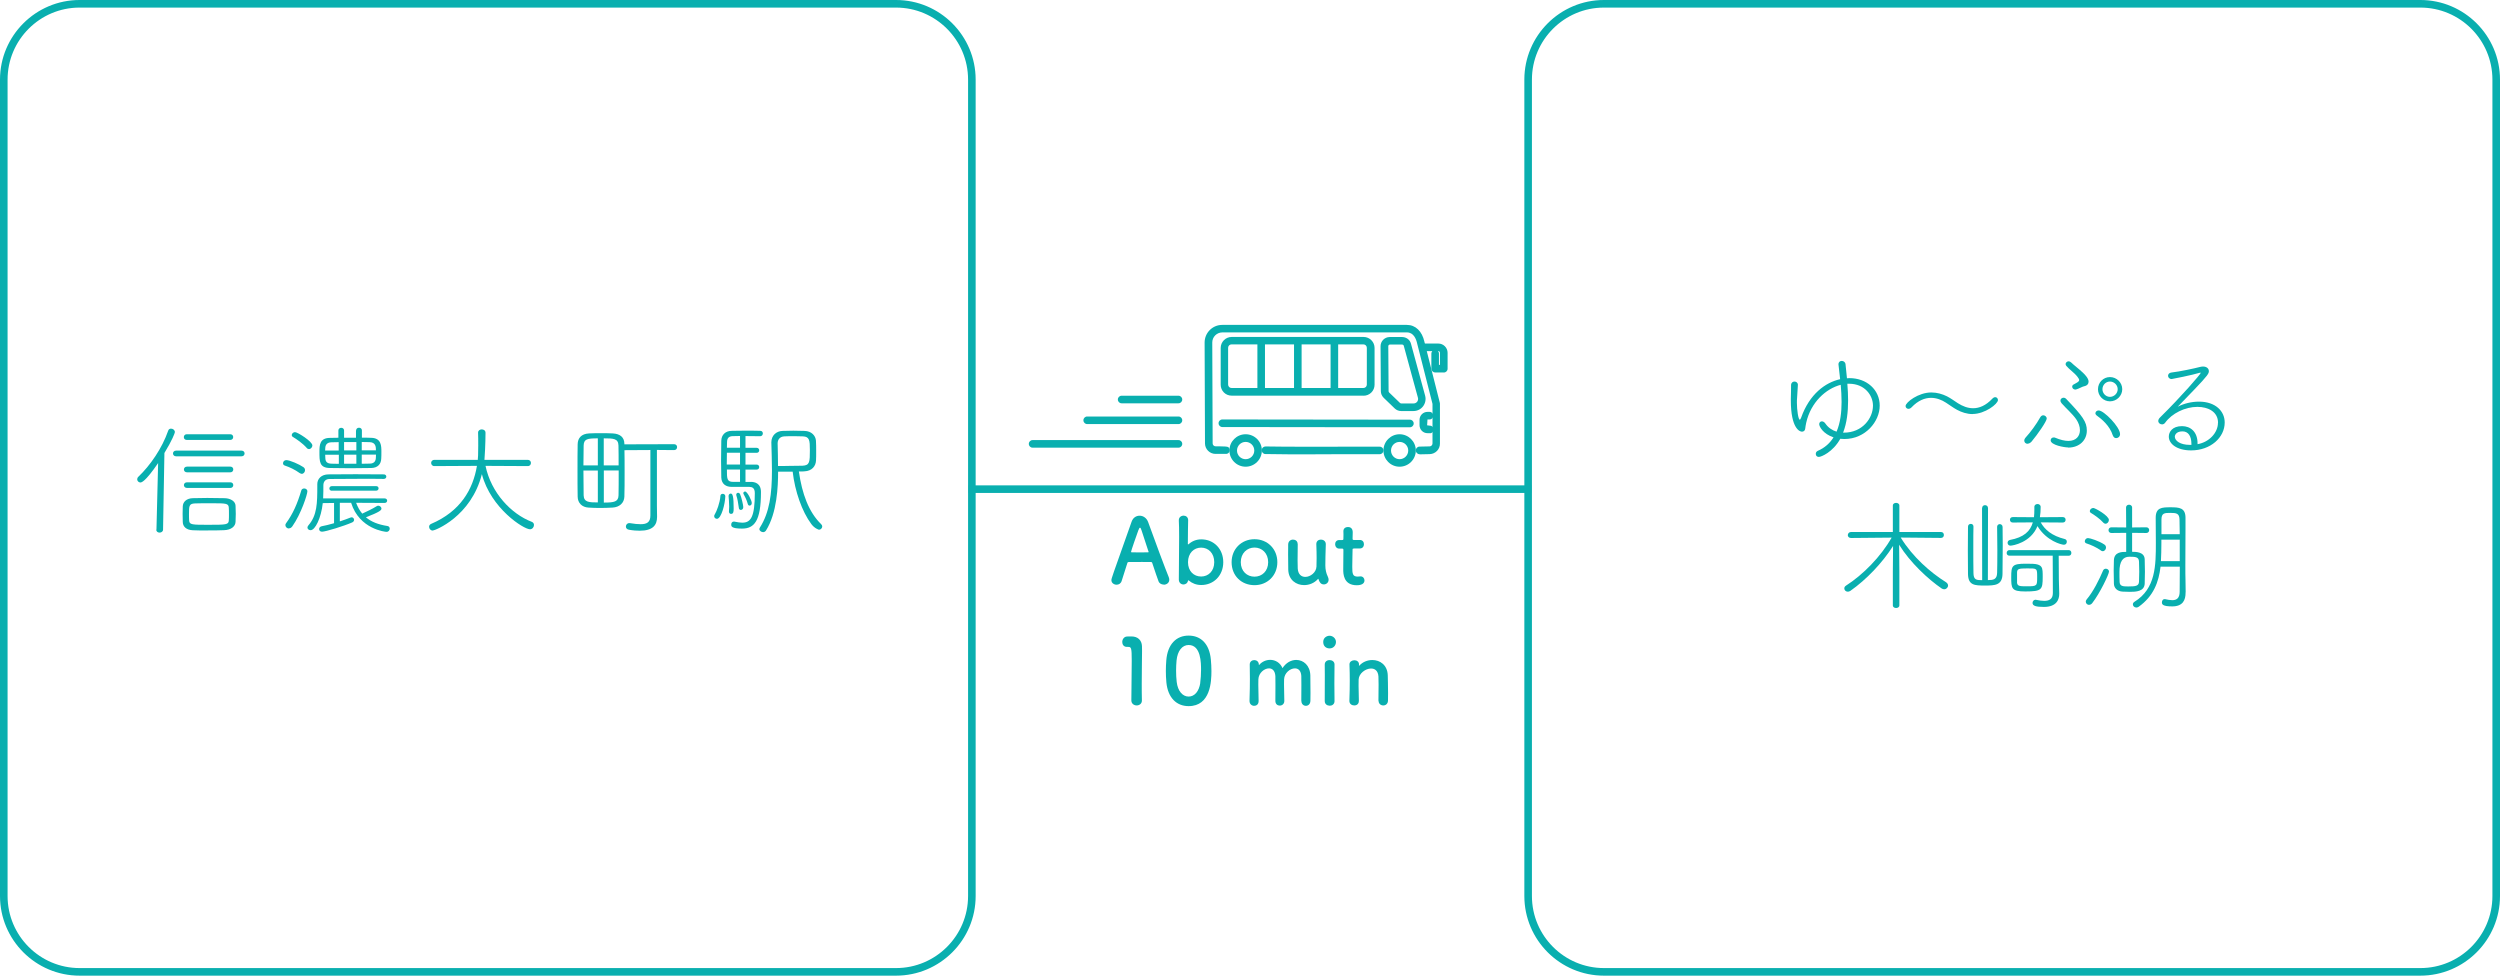 <?xml version="1.0" encoding="UTF-8"?><svg id="_レイヤー_2" xmlns="http://www.w3.org/2000/svg" viewBox="0 0 329.65 128.65"><defs><style>.cls-1{fill:#09afaf;}</style></defs><g id="_メインコンテンツ"><path class="cls-1" d="m187.18,59.89c-.27,0-.49-.22-.5-.49,0-.28.21-.5.49-.51l1.34-.03c.21,0,.38-.18.38-.39v-5.21s-2.03-7.99-2.03-7.99c-.12-.55-.45-1.44-1.34-1.44h-24.34c-.35,0-.69.14-.94.39-.25.25-.39.58-.39.94l.05,13.31c0,.2.17.38.38.38h.43q1.12,0,1.25.11c.22.17.26.48.09.7-.11.14-.28.21-.44.19-.1,0-.56,0-.92,0h-.43c-.75-.01-1.36-.62-1.37-1.37l-.05-13.31c0-.62.24-1.21.68-1.65.44-.44,1.02-.68,1.65-.68h24.34c1.14,0,2,.83,2.31,2.21l2.03,8.04s.02.08.02.12v5.27c.02.75-.59,1.38-1.35,1.4l-1.34.03s0,0,0,0Z"/><path class="cls-1" d="m173.46,59.91c-2.55,0-4.94,0-6.6-.04-.28,0-.5-.23-.49-.51,0-.28.23-.49.51-.49,2.68.05,7.3.04,11.38.03h3.67c.28,0,.5.22.5.49s-.22.5-.5.5h-3.67c-1.57,0-3.21.01-4.8.01Z"/><path class="cls-1" d="m185.91,56.34h0l-24.73-.03c-.28,0-.5-.22-.5-.5s.22-.5.5-.5h0l24.73.03c.28,0,.5.22.5.5s-.22.5-.5.5Z"/><path class="cls-1" d="m184.55,61.54c-1.18,0-2.13-.96-2.13-2.14s.96-2.14,2.13-2.14,2.14.96,2.14,2.14-.96,2.14-2.14,2.14Zm0-3.27c-.63,0-1.13.51-1.13,1.14s.51,1.14,1.13,1.14,1.14-.51,1.14-1.14-.51-1.14-1.14-1.14Z"/><path class="cls-1" d="m164.25,61.54c-1.18,0-2.14-.96-2.14-2.14s.96-2.14,2.14-2.14,2.14.96,2.14,2.14-.96,2.14-2.14,2.14Zm0-3.27c-.63,0-1.14.51-1.14,1.14s.51,1.14,1.14,1.14,1.14-.51,1.14-1.14-.51-1.14-1.14-1.14Z"/><path class="cls-1" d="m188.55,57.12h-.32c-.58,0-1.05-.47-1.05-1.05v-.71c0-.58.47-1.05,1.05-1.05h.27c.28,0,.5.22.5.5s-.22.5-.5.5h-.27l-.05.77.37.05c.28,0,.5.22.5.5s-.22.5-.5.5Z"/><path class="cls-1" d="m186.39,54.2h-1.64c-.31,0-.61-.12-.84-.34l-1.46-1.41h0c-.23-.23-.37-.54-.37-.86l-.04-5.93c0-.67.53-1.21,1.2-1.22h1.63c.56,0,1.04.35,1.18.88.2.76.6,2.2,1,3.67l.87,3.19c.13.48.03.99-.27,1.39-.3.4-.77.63-1.27.63Zm-3.24-2.47l1.46,1.41s.09.06.15.06h1.64c.19,0,.36-.09.47-.23.11-.15.15-.34.1-.52l-.87-3.18c-.41-1.48-.8-2.92-1-3.68-.02-.09-.12-.15-.2-.16h-1.63c-.12.01-.21.11-.21.22l.04,5.93c0,.06.02.11.06.15h0Z"/><path class="cls-1" d="m179.79,52.17h0c-3.28-.01-14.11,0-17.39,0h0c-.39,0-.75-.15-1.02-.42-.27-.27-.42-.64-.42-1.02v-4.85c0-.8.65-1.45,1.45-1.45h17.39c.8,0,1.45.65,1.45,1.45v4.85c0,.39-.15.75-.43,1.03-.27.27-.64.42-1.02.42Zm-8.11-1.01c3.32,0,6.55,0,8.1,0h0c.12,0,.23-.05.32-.13.08-.08.13-.2.13-.32v-4.85c0-.25-.2-.45-.45-.45h-17.39c-.25,0-.45.2-.45.45v4.85c0,.12.05.23.13.32.08.08.2.13.32.13h0c1.73,0,5.57,0,9.29,0Z"/><path class="cls-1" d="m175.95,51.9c-.28,0-.5-.22-.5-.5v-6.35c0-.28.22-.5.5-.5s.5.22.5.5v6.35c0,.28-.22.5-.5.5Z"/><path class="cls-1" d="m171.13,51.9c-.28,0-.5-.22-.5-.5v-6.35c0-.28.22-.5.5-.5s.5.22.5.5v6.35c0,.28-.22.5-.5.5Z"/><path class="cls-1" d="m166.3,51.9c-.28,0-.5-.22-.5-.5v-6.35c0-.28.22-.5.5-.5s.5.22.5.5v6.35c0,.28-.22.5-.5.5Z"/><path class="cls-1" d="m190.37,49.11h-1.13c-.28,0-.5-.22-.5-.5v-1.99c0-.12.04-.24.12-.32h-1.18c-.28,0-.5-.22-.5-.5s.22-.5.5-.5h1.98c.67,0,1.22.55,1.22,1.22v2.1c0,.28-.22.5-.5.5Zm-.63-1h.13v-1.6c0-.12-.1-.22-.22-.22h-.03c.07.09.12.2.12.32v1.49Z"/><path class="cls-1" d="m155.39,59.03h-19.23c-.28,0-.5-.22-.5-.5s.22-.5.5-.5h19.23c.28,0,.5.22.5.5s-.22.5-.5.5Z"/><path class="cls-1" d="m155.39,55.92h-12.03c-.28,0-.5-.22-.5-.5s.22-.5.5-.5h12.03c.28,0,.5.22.5.5s-.22.5-.5.5Z"/><path class="cls-1" d="m155.39,53.18h-7.49c-.28,0-.5-.22-.5-.5s.22-.5.5-.5h7.49c.28,0,.5.22.5.5s-.22.5-.5.5Z"/><path class="cls-1" d="m153.44,77.08c-.28,0-.56-.13-.68-.44-.14-.35-.46-1.31-.83-2.42-.02-.07-.06-.11-.13-.11-.19-.01-.68-.01-1.22-.01-.72,0-1.52,0-1.78.01-.06,0-.12.04-.14.11-.3.95-.58,1.81-.76,2.39-.11.34-.38.49-.67.49-.34,0-.68-.23-.68-.6,0-.22.04-.31,2.66-7.7.19-.55.62-.8,1.06-.8.46,0,.92.29,1.12.83.77,2.16,2.33,6.33,2.72,7.27.05.12.07.24.07.35,0,.41-.36.65-.73.65Zm-2-4.35c-.37-1.13-.73-2.22-.92-2.81-.07-.22-.13-.34-.2-.34-.06,0-.13.11-.22.35-.18.48-.96,2.72-.96,2.83,0,.05.02.07.1.07.24,0,.68.01,1.1.01s.85-.01,1.02-.01c.07,0,.1-.01.1-.05,0-.01,0-.04-.01-.06Z"/><path class="cls-1" d="m156.76,76.55s-.05-.04-.07-.04c-.01,0-.02.01-.04.06-.06.34-.34.5-.6.5-.3,0-.61-.22-.61-.66,0-1.2.04-3.72.04-5.61,0-.95-.01-1.74-.04-2.13-.04-.59.49-.68.62-.68.31,0,.61.2.61.6v.02c-.01.5-.04,1.72-.04,3.11,0,.05.01.06.04.06.01,0,.04,0,.06-.02.44-.4,1.01-.64,1.67-.64,1.66,0,2.9,1.26,2.9,3.01s-1.25,3.01-2.9,3.01c-.65,0-1.2-.22-1.64-.59Zm3.35-2.42c0-1.19-.77-1.92-1.73-1.92s-1.73.73-1.73,1.92.77,1.89,1.73,1.89,1.73-.72,1.73-1.89Z"/><path class="cls-1" d="m162.4,74.13c0-1.75,1.31-3.03,3.02-3.03s3.01,1.28,3.01,3.03-1.3,3.03-3.01,3.03-3.02-1.22-3.02-3.03Zm4.82,0c0-1.19-.82-1.93-1.8-1.93s-1.81.74-1.81,1.93.82,1.91,1.81,1.91,1.8-.73,1.8-1.91Z"/><path class="cls-1" d="m171.12,71.77c-.01.49-.02,1.39-.02,2.13,0,.47.01.88.02,1.07.05.78.49,1.1,1,1.1.67,0,1.44-.59,1.47-1.36.01-.26.02-.64.02-1.13s-.01-1.1-.04-1.82c-.01-.42.3-.61.61-.61s.64.2.64.6v.02c-.04,1.28-.06,2.01-.06,2.79,0,.53.11,1.04.32,1.46.08.16.11.3.11.42,0,.38-.31.62-.62.62-.41,0-.58-.29-.71-.68-.01-.04-.02-.06-.04-.06-.01,0-.02.01-.05.04-.47.53-1.15.79-1.81.79-1.04,0-2.04-.67-2.09-2.01-.01-.38-.02-1.25-.02-2.05,0-.49,0-.97.01-1.3.01-.43.32-.64.64-.64s.61.2.61.59h0Z"/><path class="cls-1" d="m178.53,72.33c-.18,0-.18.06-.18.13,0,.44-.04,1.46-.04,2.25,0,.94.04,1.32.71,1.32.08,0,.18-.01.28-.02.04,0,.06-.01.1-.01.32,0,.52.26.52.53,0,.43-.4.64-1.02.64-1.78,0-1.78-1.57-1.78-2.06,0-.7.02-1.9.02-2.42v-.18c0-.16-.07-.17-.19-.17h-.36c-.35,0-.54-.29-.54-.58s.18-.55.54-.55h.35c.19,0,.2-.04.2-.2,0,0,.01-.24.01-.52,0-.14,0-.29-.01-.42v-.04c0-.36.29-.54.6-.54.63,0,.63.58.63.73,0,.32-.02.78-.02.78,0,.19.05.2.17.2h.8c.36,0,.53.28.53.56s-.17.56-.53.56h-.79Z"/><path class="cls-1" d="m149.89,93.02c-.35,0-.71-.23-.71-.66,0-1.12.05-3.67.05-5.25,0-1.68-.06-1.81-.47-1.81h-.17c-.41,0-.61-.31-.61-.64,0-.35.22-.7.62-.73.24-.01.34-.01.59-.01.83,0,1.36.49,1.39,1.28.01.16.01.37.01.64,0,.96-.04,2.57-.04,4.28,0,.74,0,1.5.02,2.24v.02c0,.42-.35.64-.7.64Z"/><path class="cls-1" d="m153.8,89.99c-.05-.52-.07-1.02-.07-1.52,0-.46.02-.92.06-1.42.17-2.09,1.31-3.24,2.94-3.24s2.73,1.1,2.93,3.11c.05.53.08,1.06.08,1.57,0,1.36-.11,4.62-3.01,4.62-1.59,0-2.73-1.1-2.93-3.12Zm4.46.05c.07-.53.11-1.12.11-1.69,0-.92,0-3.3-1.64-3.3-.84,0-1.47.77-1.59,2.05-.04.44-.06.89-.06,1.32,0,.5.02,1.01.08,1.5.14,1.22.79,1.93,1.57,1.93s1.37-.67,1.54-1.81Z"/><path class="cls-1" d="m171.59,92.4c.01-.47.01-1.33.01-2.06,0-.54,0-1.01-.01-1.21-.04-.71-.41-1-.84-1-.64,0-1.39.61-1.43,1.43-.01.19-.01.42-.01.7,0,.52.01,1.21.04,2.15v.02c0,.4-.3.61-.6.61s-.58-.2-.58-.62h0c.01-.48.01-1.34.01-2.07,0-.54,0-1.01-.01-1.21-.05-.72-.42-1.01-.84-1.01-.62,0-1.37.61-1.4,1.44-.01.19-.01.42-.01.7,0,.52.01,1.21.04,2.15.01.49-.32.65-.59.65-.3,0-.61-.22-.61-.64v-.02c.04-1.28.05-2.12.05-2.9,0-.6-.01-1.18-.02-1.87v-.02c0-.4.32-.58.6-.58s.6.19.6.6c0,.04.01.06.01.06.01,0,.04-.02.05-.04.38-.43.91-.65,1.44-.65.66,0,1.31.36,1.62,1.09.47-.73,1.15-1.08,1.81-1.08.95,0,1.82.72,1.86,2.03.01.42.02,1.45.02,2.33,0,.4,0,.76-.01,1.02-.01.46-.3.67-.6.67s-.59-.23-.59-.64h0Z"/><path class="cls-1" d="m174.48,84.65c0-.59.5-.82.84-.82.43,0,.84.36.84.82,0,.43-.32.85-.84.85-.47,0-.84-.3-.84-.85Zm.84,8.4c-.32,0-.64-.2-.64-.61,0-1,.01-2.36.01-3.45,0-.54,0-1.02-.01-1.34-.01-.4.29-.61.65-.61.31,0,.64.19.64.58v.02c-.01.49-.02,1.44-.02,2.45,0,.83.01,1.68.02,2.34v.02c0,.41-.32.61-.65.61Z"/><path class="cls-1" d="m181.76,92.4c.01-.49.02-1.4.02-2.13,0-.48-.01-.89-.02-1.08-.05-.74-.47-1.04-.97-1.04-.73,0-1.61.65-1.64,1.45-.01.22-.01.49-.01.83,0,.49.01,1.13.04,1.98.01.25-.13.61-.61.61-.32,0-.64-.2-.64-.59v-.02c.04-1.14.05-1.93.05-2.64s-.01-1.34-.04-2.15v-.02c0-.36.35-.54.65-.54s.61.18.61.56c0,.05-.01.08-.01.12v.04s0,.02.01.02.04-.02.06-.05c.44-.48,1.08-.72,1.7-.72,1.01,0,1.98.66,2.03,2,.01.43.04,1.5.04,2.39,0,.37,0,.71-.01.96-.01.43-.31.64-.62.64s-.62-.22-.62-.6h0Z"/><rect class="cls-1" x="127.73" y="64" width="74.18" height="1"/><path class="cls-1" d="m319.15,128.65h-107.65c-5.79,0-10.5-4.71-10.5-10.5V10.5c0-5.79,4.71-10.5,10.5-10.5h107.65c5.79,0,10.5,4.71,10.5,10.5v107.65c0,5.79-4.71,10.5-10.5,10.5ZM211.5,1c-5.24,0-9.5,4.26-9.5,9.5v107.65c0,5.24,4.26,9.5,9.5,9.5h107.65c5.24,0,9.5-4.26,9.5-9.5V10.5c0-5.24-4.26-9.5-9.5-9.5h-107.65Z"/><path class="cls-1" d="m118.15,128.65H10.5c-5.79,0-10.5-4.71-10.5-10.5V10.5C0,4.71,4.71,0,10.5,0h107.65c5.79,0,10.5,4.71,10.5,10.5v107.65c0,5.79-4.71,10.5-10.5,10.5ZM10.5,1C5.26,1,1,5.26,1,10.5v107.65c0,5.24,4.26,9.5,9.5,9.5h107.65c5.24,0,9.5-4.26,9.5-9.5V10.5c0-5.24-4.26-9.5-9.5-9.5H10.5Z"/><path class="cls-1" d="m20.63,69.85l.22-8.79c-1.73,2.53-2.21,2.56-2.34,2.56-.22,0-.42-.19-.42-.42,0-.11.05-.24.16-.34,1.57-1.5,3.12-3.75,3.92-6.05.06-.21.22-.29.38-.29.26,0,.51.19.51.46,0,.11-.35,1.06-1.38,2.75l-.18,10.1c0,.27-.24.4-.46.4s-.43-.13-.43-.38v-.02Zm2.58-9.68c-.26,0-.4-.19-.4-.38,0-.18.14-.37.4-.37h8.64c.27,0,.4.19.4.37,0,.19-.13.38-.4.38h-8.64Zm4.23,9.78c-.75,0-1.5,0-2-.03-.87-.03-1.33-.48-1.34-1.09-.02-.42-.02-.75-.02-1.07s0-.62.02-.98c.02-.61.5-1.06,1.31-1.09.53-.02,1.22-.03,1.92-.03.85,0,1.7.02,2.29.03.8.02,1.42.42,1.44.99.02.37.03.74.03,1.09s-.02.69-.03,1.04c-.02.59-.56,1.07-1.52,1.1-.54.03-1.33.03-2.1.03Zm-2.82-11.94c-.26,0-.38-.19-.38-.37,0-.19.13-.38.38-.38h5.75c.26,0,.38.19.38.37,0,.19-.13.38-.38.38h-5.75Zm.03,4.27c-.26,0-.4-.19-.4-.38,0-.18.14-.37.4-.37h5.73c.26,0,.38.19.38.37,0,.19-.13.38-.38.38h-5.73Zm0,2.06c-.26,0-.4-.19-.4-.37,0-.19.14-.37.4-.37h5.73c.26,0,.38.18.38.37,0,.18-.13.37-.38.37h-5.73Zm5.54,3.44c0-.29,0-.59-.02-.83-.03-.59-.37-.59-2.35-.59-.82,0-1.67,0-2.1.02-.8.03-.8.34-.8,1.41,0,.29,0,.59.02.85.03.56.42.56,2.56.56,2.35,0,2.64-.02,2.67-.58.02-.24.02-.53.02-.83Z"/><path class="cls-1" d="m39.53,62.39c-.67-.48-1.31-.78-2-1.01-.14-.05-.21-.16-.21-.29,0-.21.16-.42.43-.42.46,0,1.73.56,2.26.93.16.11.21.26.21.4,0,.24-.19.48-.43.48-.08,0-.16-.03-.26-.1Zm-1.44,7.3c-.24,0-.46-.21-.46-.45,0-.08.03-.18.1-.26.9-1.23,1.49-2.59,2-4.31.05-.18.22-.26.38-.26.21,0,.42.13.42.38,0,.4-.82,2.96-1.98,4.61-.13.19-.3.27-.45.27Zm2.37-10.61c-.56-.64-1.39-1.2-1.83-1.46-.11-.06-.16-.16-.16-.26,0-.18.21-.38.43-.38.32,0,2.29,1.22,2.29,1.76,0,.24-.22.48-.45.48-.1,0-.21-.05-.29-.14Zm6.5,7.23c.21.54.46,1.01.8,1.41h.02c.56-.26,1.31-.61,1.92-.99.06-.03.11-.05.18-.05.21,0,.42.19.42.38,0,.22-.24.45-2.05,1.15.69.59,1.62.96,2.85,1.15.19.03.29.18.29.35,0,.19-.14.42-.43.42-.1,0-3.57-.32-4.66-3.83h-1.49v2.45c.53-.18,1.04-.35,1.42-.51.05-.02.1-.03.14-.03.18,0,.32.16.32.34,0,.13-.08.26-.26.34-1.04.46-3.5,1.22-3.97,1.22-.26,0-.38-.18-.38-.35,0-.16.11-.32.34-.37.43-.08,1.02-.22,1.63-.4v-2.67l-1.49.02c-.21,1.98-1.01,3.57-1.6,3.57-.22,0-.42-.14-.42-.35,0-.1.05-.19.13-.29,1.15-1.33,1.17-2.91,1.17-5.22v-.22c0-.67.51-1.28,1.49-1.28,1.3-.02,2.4-.02,3.54-.02s2.3,0,3.73.02c.22,0,.34.14.34.3,0,.14-.11.3-.34.3-.69-.02-1.34-.02-1.95-.02-1.82,0-3.34.03-5.19.03-.56,0-.82.37-.82.82,0,.51,0,1.12-.03,1.74h8.1c.22,0,.34.14.34.3,0,.14-.11.3-.34.3l-3.75-.02Zm0-9.56c0-.24.19-.35.38-.35s.38.11.38.35v.96c.4,0,.82,0,1.23.02,1.34.03,1.34,1.07,1.34,1.86,0,.3,0,.62-.02.9-.03.7-.45,1.2-1.31,1.22-.96.02-1.87.03-2.79.03s-1.78-.02-2.67-.03c-1.38-.02-1.38-.83-1.38-2.13,0-.91.05-1.82,1.36-1.84.38,0,.75-.02,1.14-.02v-.96c0-.24.19-.35.38-.35.18,0,.37.11.37.35v.96h1.57v-.96Zm-2.29,1.55c-.32,0-.66.02-.98.02-.58.02-.79.35-.8.77,0,.1-.02.21-.02.32h1.79v-1.1Zm0,1.66h-1.79c0,.18.02.32.02.46.02.46.22.7.8.72.32,0,.66.02.98.02v-1.2Zm-.9,4.75c-.22,0-.34-.14-.34-.29,0-.16.11-.32.34-.32h5.83c.21,0,.32.14.32.3,0,.14-.11.3-.32.3h-5.83Zm3.22-6.42h-1.62v1.1h1.62v-1.1Zm0,1.66h-1.62v1.2h1.62v-1.2Zm2.58-.56c0-.42,0-1.06-.83-1.09-.35,0-.69-.02-1.04-.02v1.1h1.87Zm-1.87.56v1.2c.35,0,.7-.02,1.06-.02.5,0,.78-.26.8-.74,0-.14.02-.29.02-.45h-1.87Z"/><path class="cls-1" d="m64.02,61.43c.75,3.57,3.39,6.34,6.1,7.38.21.08.29.24.29.42,0,.27-.21.56-.53.56-.82,0-5.15-2.74-6.34-7.27-1.41,5.6-6.2,7.44-6.48,7.44s-.48-.24-.48-.5c0-.14.08-.3.27-.38,3.87-1.65,5.52-4.55,6.04-7.65l-5.62.03c-.27,0-.42-.21-.42-.42,0-.19.14-.4.42-.4h5.73c.03-.24.06-.75.06-1.87,0-.62,0-1.31-.02-1.71v-.02c0-.27.24-.42.48-.42.26,0,.5.14.5.45,0,1.42-.11,3.3-.14,3.57h5.71c.29,0,.42.21.42.4,0,.21-.13.42-.42.42l-5.57-.03Z"/><path class="cls-1" d="m85.75,59.34l-3.41.02c.02.83.02,1.86.02,2.88,0,1.23,0,2.45-.03,3.25-.03.83-.64,1.39-1.57,1.44-.54.03-1.1.05-1.68.05-.5,0-.99-.02-1.49-.05-.85-.05-1.41-.61-1.42-1.44-.02-.9-.02-2.19-.02-3.49s0-2.56.02-3.43c.02-.78.45-1.36,1.5-1.42.51-.03,1.04-.03,1.57-.03s1.07,0,1.55.03c.98.05,1.52.51,1.54,1.34v.1l6.55-.02c.27,0,.4.19.4.38,0,.21-.13.4-.4.4l-2.26-.02v7.33l.02,1.47v.03c0,1.06-.53,1.82-2.29,1.82-.4,0-.88-.03-1.42-.13-.29-.05-.4-.24-.4-.42,0-.22.16-.45.43-.45h.1c.56.1,1.04.14,1.42.14.82,0,1.28-.26,1.28-1.14v-8.68Zm-6.92-1.54c-1.42,0-1.84.1-1.87.94-.02.62-.03,1.6-.03,2.63h1.9v-3.57Zm0,4.24h-1.9c0,1.23.02,2.48.03,3.28.03.91.72.93,1.87.93v-4.21Zm2.74-.67c0-1.02,0-2-.02-2.64-.03-.91-.67-.93-1.94-.93v3.57h1.95Zm-1.95.67v4.23c1.36,0,1.92-.1,1.94-.96.02-.8.02-2.03.02-3.27h-1.95Z"/><path class="cls-1" d="m95.29,65.11c.18,0,.35.13.35.32-.02.99-.53,2.98-1.1,2.98-.19,0-.37-.14-.37-.35,0-.08.03-.18.1-.27.22-.35.67-1.52.72-2.37,0-.21.14-.3.3-.3Zm3.71-1.57c.5,0,1.34.16,1.34,1.34,0,3.86-.9,4.82-2.5,4.82-1.42,0-1.42-.32-1.42-.53s.11-.4.37-.4c.03,0,.06.02.1.02.38.08.72.13.99.13,1.12,0,1.65-.75,1.65-3.89,0-.69-.34-.82-.72-.83h-2.32c-.74,0-1.34-.35-1.38-1.22-.02-.64-.03-1.42-.03-2.22,0-.98.02-1.95.03-2.64.02-.78.53-1.3,1.38-1.31.64-.02,1.47-.02,2.26-.02.56,0,1.1,0,1.52.02.21,0,.32.18.32.34,0,.19-.13.37-.35.37-.53,0-1.25-.02-1.94-.02v1.55h1.47c.22,0,.34.16.34.32,0,.18-.11.34-.34.34h-1.47v1.55h1.47c.22,0,.34.16.34.32,0,.18-.11.34-.34.34h-1.47v1.63h.71Zm-1.42-3.84h-1.73c0,.5-.02,1.04-.02,1.55h1.75v-1.55Zm0-2.21c-.38,0-.74.02-.99.02-.46.02-.71.24-.72.75,0,.22-.02.48-.02.78h1.73v-1.55Zm0,4.42h-1.73c0,1.22,0,1.63.83,1.63h.9v-1.63Zm-1.46,5.55v-.05c.02-.18.03-.38.03-.59,0-.58-.06-1.15-.08-1.39v-.03c0-.19.14-.32.29-.32.26,0,.38.4.38,1.98,0,.42-.03.7-.35.7-.14,0-.27-.1-.27-.3Zm1.3-.51c-.08-.64-.19-1.22-.32-1.6-.02-.05-.02-.08-.02-.11,0-.16.11-.26.24-.26.11,0,.21.06.27.19.16.34.42,1.44.42,1.7,0,.24-.16.37-.32.37-.13,0-.26-.08-.27-.29Zm1.18-.51c-.14-.53-.42-1.06-.56-1.31-.02-.03-.03-.08-.03-.11,0-.11.13-.21.24-.21.29,0,.88,1.18.88,1.52,0,.21-.14.34-.29.34-.1,0-.19-.06-.24-.22Zm4-4.26c0,1.95-.13,5.44-1.6,7.78-.1.14-.24.21-.37.21-.24,0-.5-.19-.5-.4,0-.06.03-.13.06-.19,1.28-2,1.6-4.43,1.6-7.56,0-1.2-.05-2.42-.08-3.67v-.03c0-.9.66-1.47,1.46-1.5.45-.02.93-.03,1.44-.03s1.01.02,1.49.03c.9.03,1.44.62,1.49,1.28.03.4.03.94.03,1.46,0,.42,0,.83-.02,1.15-.03.75-.53,1.39-1.52,1.44-.18.02-.43.02-.74.02.42,2.95,1.3,5.36,2.94,6.95.1.1.14.19.14.3,0,.22-.21.43-.42.43-.06,0-.61-.19-1.02-.75-1.23-1.65-2.16-4.31-2.46-6.91h-1.94Zm.96-.74c.91,0,1.87-.02,2.27-.03.94-.05.96-.48.96-2.06,0-1.3-.05-1.78-.93-1.81-.5-.02-.99-.02-1.46-.02-.35,0-.67,0-.98.02-.59.03-.88.43-.88.91v.05c.02.94.05,1.92.05,2.95h.96Z"/><path class="cls-1" d="m239.83,60.25c-.27,0-.4-.19-.4-.4,0-.16.08-.32.26-.4.93-.4,1.6-1.02,2.08-1.78-1.36-.45-1.89-1.41-1.89-1.74,0-.22.16-.37.35-.37.14,0,.32.08.45.27.38.56.91.91,1.49,1.09.5-1.17.66-2.55.66-3.92,0-.77-.05-1.52-.11-2.26-1.97.51-3.95,2.32-4.55,4.99-.06.27-.1.51-.14.82-.06.35-.35.37-.43.37-.29,0-1.46-.42-1.46-4.13v-.22c.02-.8.03-.98.03-1.78,0-.32.22-.48.45-.48s.45.16.45.43c0,.1-.03.59-.11,1.79-.02.13-.02.34-.02.59,0,.96.19,2.22.38,2.22.06,0,.11-.1.18-.27,1.1-3.11,3.18-4.63,5.14-5.07-.22-1.89-.22-1.9-.22-1.95,0-.32.21-.46.43-.46s.46.14.5.43l.19,1.86c.11,0,.21-.02.32-.02,2.3,0,4,1.54,4,3.63s-1.89,4.4-4.66,4.4c-.18,0-.37-.02-.54-.03-.99,1.78-2.53,2.39-2.82,2.39Zm3.31-3.2c2.43,0,3.83-1.9,3.83-3.57,0-1.33-1.07-2.88-3.14-2.88h-.24c.06.72.1,1.47.1,2.21,0,1.49-.16,2.96-.66,4.24h.11Z"/><path class="cls-1" d="m260.11,54.6c-.75,0-1.46-.24-2.05-.56-.51-.27-.98-.64-1.46-.94-.56-.37-1.25-.64-1.97-.64-.82,0-1.71.34-2.58,1.26-.13.13-.27.19-.4.19-.21,0-.38-.16-.38-.37,0-.48,1.68-1.79,3.39-1.79.77,0,1.46.21,2.07.51.51.26.99.62,1.44.91.61.38,1.28.66,2,.66.82,0,1.68-.35,2.53-1.25.13-.14.27-.21.4-.21.19,0,.35.18.35.38,0,.51-1.71,1.84-3.35,1.84Z"/><path class="cls-1" d="m267.37,58.52c-.26,0-.45-.18-.45-.42,0-.13.06-.27.19-.42.61-.66,1.39-1.71,1.92-2.66.11-.19.26-.26.4-.26.22,0,.45.19.45.43,0,.35-1.17,2.05-2,3.04-.18.19-.35.27-.51.27Zm5.33.48c-.46,0-2.3-.3-2.3-.94,0-.21.16-.38.4-.38.05,0,.11,0,.18.03.7.3,1.3.43,1.76.43,1.04,0,1.52-.66,1.52-1.42,0-.46-.18-.98-.48-1.42-.53-.77-1.38-1.47-1.95-2.14-.11-.13-.14-.24-.14-.35,0-.22.21-.37.43-.37.1,0,.22.05.3.13,2.22,2.32,2.75,3.06,2.75,4.21,0,1.25-.96,2.24-2.46,2.24Zm1.07-7.65s-.08.02-.11.02c-.26,0-.42-.19-.42-.38,0-.11.05-.22.18-.29.48-.26.74-.38.74-.58,0-.11-.08-.24-.22-.43-.43-.56-1.07-.96-1.47-1.44-.06-.08-.1-.16-.1-.24,0-.19.19-.37.4-.37.11,0,.22.05.34.16.35.35,1.04.86,1.54,1.34.34.32.75.78.75,1.18,0,.26-.14.53-.62.62-.19.03-.72.34-.99.4Zm4.83,6.08c-.4-1.31-1.52-2.21-2.11-2.63-.13-.1-.19-.21-.19-.3,0-.21.19-.38.43-.38.69,0,2.82,2.18,2.82,3.12,0,.34-.26.53-.51.53-.18,0-.35-.1-.43-.34Zm-.38-4.51c-.88,0-1.58-.72-1.58-1.6s.7-1.6,1.58-1.6,1.62.72,1.62,1.6-.74,1.6-1.62,1.6Zm0-2.61c-.56,0-.99.46-.99,1.01s.45,1.01.99,1.01,1.02-.45,1.02-1.01-.48-1.01-1.02-1.01Z"/><path class="cls-1" d="m292.47,55.75c0-1.46-1.31-2.1-2.72-2.1-1.63,0-3.36.85-4.26,2.1-.1.14-.26.21-.4.21-.26,0-.5-.19-.5-.45,0-.13.06-.29.22-.45,2.87-2.82,5.38-5.75,5.38-5.89,0-.02-.02-.03-.05-.03s-.06,0-.11.02c-.86.27-3.57.82-3.67.82-.3,0-.48-.21-.48-.43,0-.19.14-.4.45-.43,1.12-.13,2.98-.53,3.79-.74.13-.03.26-.05.37-.05.45,0,.77.24.77.61,0,.3-.1.53-1.89,2.4l-2.21,2.29c.8-.42,1.81-.67,2.8-.67,2.18,0,3.39,1.26,3.39,2.75,0,1.98-1.86,3.68-4.43,3.68-1.87,0-2.94-.86-2.94-1.82,0-.61.46-1.38,1.74-1.38,1.1,0,2.05.72,2.05,2.27v.11c1.52-.26,2.69-1.5,2.69-2.82Zm-3.51,2.79c0-1.06-.43-1.66-1.18-1.66-.91,0-1.01.59-1.01.69,0,.54.7,1.09,1.97,1.09h.22v-.11Z"/><path class="cls-1" d="m249.59,75.38s.02-1.98.03-3.39c-1.38,2.19-3.5,4.43-5.63,5.92-.11.08-.24.11-.34.11-.27,0-.46-.21-.46-.43,0-.13.06-.27.24-.38,2.21-1.41,4.58-3.81,6-6.32l-5.36.05c-.27,0-.42-.19-.42-.37,0-.21.16-.42.42-.42h5.52v-3.49c0-.24.21-.35.43-.35.21,0,.43.11.43.35v3.49h5.49c.26,0,.38.19.38.4,0,.19-.13.38-.38.38l-5.31-.05c1.54,2.53,3.94,4.63,5.97,5.89.19.13.27.29.27.43,0,.26-.22.5-.51.5-.1,0-.22-.03-.34-.11-1.76-1.2-4.15-3.41-5.6-5.76.02,1.7.03,3.54.03,3.54v4.45c0,.24-.22.35-.43.35-.22,0-.43-.11-.43-.35v-4.43Z"/><path class="cls-1" d="m261.36,67.01c0-.27.19-.4.38-.4.21,0,.4.13.4.4l-.02,9.48c.69,0,1.2-.05,1.22-.96.02-.67.03-1.81.03-2.96s-.02-2.35-.03-3.09v-.02c0-.22.18-.35.35-.35s.37.13.37.37c0,.54.02,1.44.02,2.42,0,1.38-.02,2.91-.03,3.79-.03,1.49-1.01,1.52-2.31,1.52-1.36,0-2.21-.02-2.24-1.5,0-.77-.02-1.92-.02-3.09s.02-2.35.02-3.17c0-.26.19-.37.37-.37s.35.11.35.35v.02c-.02.61-.02,1.55-.02,2.53,0,1.36,0,2.79.02,3.54,0,.96.4.98,1.15.98l-.02-9.48Zm9.3,6.26h-5.71c-.24,0-.35-.18-.35-.35,0-.19.13-.38.35-.38h7.84c.22,0,.34.18.34.37,0,.18-.11.37-.34.37h-1.33l.02,3.07.05,1.92v.05c0,.7-.32,1.71-2.02,1.71-1.04,0-1.5-.14-1.5-.53,0-.21.16-.42.4-.42.03,0,.06.02.1.02.37.08.74.13,1.04.13.67,0,1.14-.24,1.14-1.04l-.02-4.91Zm-1.58-4.4c.54.98,1.49,1.79,3.19,2.21.18.05.26.19.26.35,0,.21-.13.4-.38.4-.3,0-2.29-.48-3.49-2.46-.88,2.19-3.28,2.58-3.57,2.58-.24,0-.37-.19-.37-.38,0-.16.1-.32.3-.37,1.84-.34,2.69-1.14,3.03-2.32l-2.64.02c-.26,0-.38-.18-.38-.37,0-.18.13-.35.38-.35l2.79.02c.03-.32.05-.64.05-.99v-.37c0-.26.21-.38.43-.38.19,0,.4.13.4.38,0,.46-.03.93-.1,1.36l3.02-.02c.26,0,.37.18.37.35,0,.19-.11.37-.37.37l-2.91-.02Zm-2.02,9.12c-1.84,0-1.86-.4-1.86-1.9s.11-1.76,1.94-1.76c1.38,0,2.14,0,2.19.96.02.21.02.5.02.78,0,1.68-.1,1.92-2.29,1.92Zm-1.1-1.22c.03.53.34.54,1.3.54,1.36,0,1.36-.05,1.36-1.22s0-1.14-1.31-1.14c-1.12,0-1.33.06-1.34.54v1.26Z"/><path class="cls-1" d="m277.03,72.59c-.58-.42-1.33-.75-1.92-.94-.14-.05-.21-.16-.21-.27,0-.21.18-.43.42-.43.27,0,1.46.38,2.16.85.16.1.22.26.22.4,0,.24-.19.48-.43.48-.06,0-.16-.02-.24-.08Zm-1.57,7.17c-.22,0-.43-.19-.43-.42,0-.1.03-.19.11-.29.88-1.04,1.65-2.59,2.18-3.84.06-.14.21-.22.35-.22.21,0,.42.14.42.38,0,.34-1.18,2.83-2.21,4.16-.13.16-.27.22-.42.22Zm1.89-10.84c-.48-.54-1.26-1.06-1.63-1.28-.11-.06-.16-.16-.16-.24,0-.21.22-.42.46-.42s2.06,1.02,2.06,1.58c0,.26-.21.5-.45.5-.1,0-.19-.05-.29-.14Zm3.79,1.33v2.51c.48,0,1.63,0,1.66.99.02.53.03,1.07.03,1.62s-.02,1.07-.03,1.57c-.03,1.07-1.2,1.1-1.95,1.1-.34,0-.71-.02-.99-.03-.66-.05-1.1-.45-1.12-1.04-.02-.56-.03-1.15-.03-1.74,0-.48.02-.94.03-1.39.06-1.07,1.06-1.07,1.62-1.07v-2.51l-1.95.02c-.26,0-.38-.19-.38-.37,0-.19.13-.38.38-.38l1.95.02-.02-2.63c0-.24.19-.37.4-.37.19,0,.4.13.4.37v2.63l1.87-.02c.26,0,.38.19.38.37,0,.19-.13.38-.38.38l-1.87-.02Zm.94,5.12c0-.46-.02-.91-.03-1.3-.02-.62-.42-.66-1.28-.66q-1.3,0-1.3,1.98c0,.46,0,.93.02,1.33.02.58.43.61,1.12.61,1.01,0,1.41-.06,1.44-.62.02-.42.03-.88.03-1.34Zm6.11,2.74v.06c0,.93-.34,1.79-1.76,1.79-1.26,0-1.36-.27-1.36-.53,0-.22.13-.43.34-.43h.06c.35.08.69.14.96.14.59,0,.98-.27.98-1.12,0-.94.02-2.08.02-3.3h-2.54c-.24,2.03-.91,3.87-2.87,5.28-.11.08-.22.11-.32.11-.27,0-.46-.21-.46-.42,0-.13.06-.24.21-.34,2.82-1.73,2.82-4.83,2.82-7.78,0-1.15-.02-2.14-.02-3.3,0-1.34.8-1.38,1.95-1.38s1.98.06,1.98,1.39v1.2c0,1.63-.02,3.54-.02,5.14,0,.72,0,1.36.02,1.9l.02,1.55Zm-.77-6.95h-2.42v.51c0,.78-.02,1.57-.06,2.32h2.48v-2.83Zm0-.72c0-.72-.02-1.38-.03-1.95-.02-.8-.42-.86-1.2-.86s-1.17.02-1.18.86v1.95h2.42Z"/></g></svg>